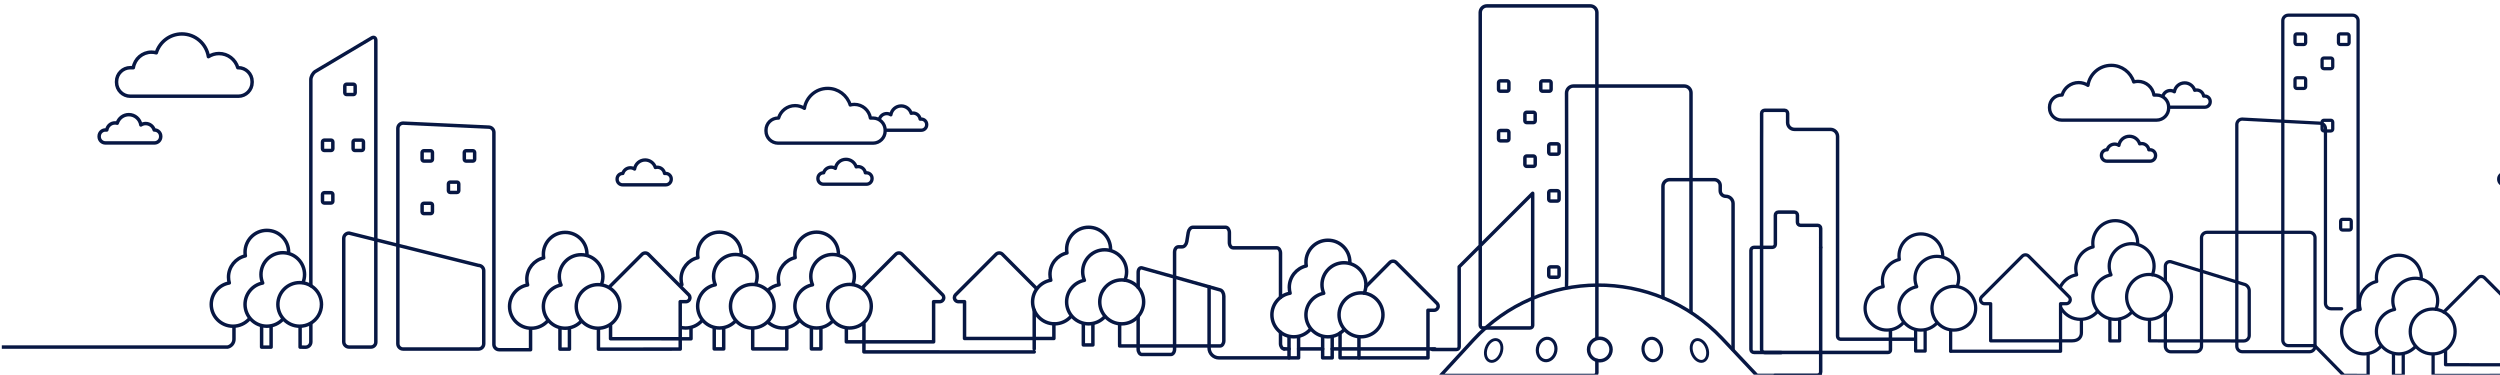 <?xml version="1.0" encoding="utf-8"?>
<!-- Generator: Adobe Illustrator 25.0.0, SVG Export Plug-In . SVG Version: 6.00 Build 0)  -->
<svg version="1.1" id="Camada_1" xmlns="http://www.w3.org/2000/svg" xmlns:xlink="http://www.w3.org/1999/xlink" x="0px" y="0px"
	 viewBox="0 0 2015 302" style="enable-background:new 0 0 2015 302;" xml:space="preserve">
<style type="text/css">
	.st0{clip-path:url(#SVGID_2_);}
	.st1{fill:none;stroke:#071743;stroke-width:2.699;stroke-linecap:round;stroke-linejoin:round;}
	.st2{fill:none;stroke:#071743;stroke-width:2.63;stroke-linecap:round;stroke-linejoin:round;}
	.st3{fill:none;stroke:#071743;stroke-width:2.63;stroke-linecap:round;stroke-linejoin:round;}
	.st4{fill:none;stroke:#071743;stroke-width:2.807;stroke-linecap:round;stroke-linejoin:round;}
	.st5{fill:none;stroke:#071743;stroke-width:2.544;stroke-linecap:round;stroke-linejoin:round;}
	.st6{fill:none;stroke:#071743;stroke-width:2.335;stroke-linecap:round;stroke-linejoin:round;}
</style>
<g>
	<defs>
		<rect id="SVGID_1_" x="1.46" y="-42.58" width="2014.09" height="356.11"/>
	</defs>
	<clipPath id="SVGID_2_">
		<use xlink:href="#SVGID_1_"  style="overflow:visible;"/>
	</clipPath>
	<g class="st0">
		<path class="st1" d="M1724.53,96.82h13.67c5.36,0,9.75-4.39,9.75-9.75v-0.72c0-5.37-4.39-9.75-9.75-9.75h-2.13
			c-0.98-6.24-6.37-11.01-12.88-11.01c-1.18,0-2.31,0.17-3.39,0.46c-2.41-7.75-9.62-13.37-18.16-13.37
			c-9.51,0-17.36,6.99-18.76,16.1c-2.17-1.39-4.73-2.21-7.5-2.21c-6.32,0-11.65,4.23-13.33,10.02h-0.38c-5.37,0-9.75,4.38-9.75,9.75
			v0.72c0,5.36,4.39,9.75,9.75,9.75h14.77H1724.53z"/>
		<path class="st1" d="M1743.3,77.43c0.75-2.57,3.11-4.45,5.92-4.45c1.22,0,2.36,0.36,3.32,0.98c0.63-4.04,4.11-7.14,8.33-7.14
			c3.78,0,6.99,2.49,8.06,5.93c0.48-0.13,0.98-0.2,1.5-0.2c2.89,0,5.28,2.12,5.72,4.88h0.94c2.38,0,4.33,1.94,4.33,4.32v0.32
			c0,2.38-1.95,4.33-4.33,4.33h-28.03"/>
		<path class="st1" d="M1726.74,129.9h6.21c2.44,0,4.43-2,4.43-4.43v-0.33c0-2.44-1.99-4.43-4.43-4.43h-0.97
			c-0.45-2.84-2.89-5-5.85-5c-0.53,0-1.05,0.08-1.54,0.21c-1.09-3.52-4.37-6.07-8.25-6.07c-4.32,0-7.88,3.17-8.52,7.31
			c-0.98-0.63-2.15-1-3.4-1c-2.87,0-5.29,1.92-6.06,4.55h-0.17c-2.43,0-4.43,1.99-4.43,4.43v0.33c0,2.43,1.99,4.43,4.43,4.43h6.71
			H1726.74z"/>
		<path class="st1" d="M690.01,115.38h13.67c5.36,0,9.75-4.39,9.75-9.75v-0.72c0-5.37-4.39-9.75-9.75-9.75h-2.13
			c-0.98-6.24-6.37-11.01-12.88-11.01c-1.18,0-2.31,0.17-3.39,0.46c-2.41-7.75-9.62-13.37-18.16-13.37
			c-9.51,0-17.36,6.99-18.76,16.1c-2.17-1.39-4.73-2.21-7.5-2.21c-6.32,0-11.65,4.23-13.33,10.02h-0.38c-5.37,0-9.75,4.38-9.75,9.75
			v0.72c0,5.36,4.39,9.75,9.75,9.75h14.77H690.01z"/>
		<path class="st1" d="M708.79,96c0.75-2.57,3.11-4.45,5.92-4.45c1.22,0,2.36,0.36,3.32,0.98c0.63-4.04,4.11-7.14,8.33-7.14
			c3.78,0,6.99,2.49,8.06,5.93c0.48-0.13,0.98-0.2,1.5-0.2c2.89,0,5.28,2.12,5.72,4.88h0.94c2.38,0,4.33,1.94,4.33,4.32v0.32
			c0,2.38-1.95,4.33-4.33,4.33h-28.03"/>
		<path class="st1" d="M692.23,148.46h6.21c2.44,0,4.43-2,4.43-4.43v-0.33c0-2.44-1.99-4.43-4.43-4.43h-0.97
			c-0.45-2.84-2.89-5-5.85-5c-0.53,0-1.05,0.08-1.54,0.21c-1.09-3.52-4.37-6.07-8.25-6.07c-4.32,0-7.88,3.17-8.52,7.31
			c-0.98-0.63-2.15-1-3.4-1c-2.87,0-5.29,1.92-6.06,4.55h-0.17c-2.43,0-4.43,1.99-4.43,4.43v0.33c0,2.43,1.99,4.43,4.43,4.43h6.71
			H692.23z"/>
		<path class="st1" d="M2046.98,148.98h6.21c2.44,0,4.43-2,4.43-4.43v-0.33c0-2.44-1.99-4.43-4.43-4.43h-0.97
			c-0.45-2.84-2.89-5-5.85-5c-0.53,0-1.05,0.08-1.54,0.21c-1.09-3.52-4.37-6.07-8.25-6.07c-4.32,0-7.88,3.17-8.52,7.31
			c-0.98-0.63-2.15-1-3.4-1c-2.88,0-5.29,1.92-6.06,4.55h-0.17c-2.43,0-4.43,1.99-4.43,4.43v0.33c0,2.43,1.99,4.43,4.43,4.43h6.71
			H2046.98z"/>
		<path class="st1" d="M530.38,148.98h6.21c2.44,0,4.43-2,4.43-4.43v-0.33c0-2.44-1.99-4.43-4.43-4.43h-0.97
			c-0.45-2.84-2.89-5-5.85-5c-0.53,0-1.05,0.08-1.54,0.21c-1.09-3.52-4.37-6.07-8.25-6.07c-4.32,0-7.88,3.17-8.52,7.31
			c-0.98-0.63-2.15-1-3.4-1c-2.88,0-5.29,1.92-6.06,4.55h-0.17c-2.43,0-4.43,1.99-4.43,4.43v0.33c0,2.43,1.99,4.43,4.43,4.43h6.71
			H530.38z"/>
		<path class="st2" d="M1565.84,206.16c0-9.73-7.89-17.63-17.62-17.63c-9.73,0-17.62,7.89-17.62,17.63c0,1.02,0.09,2.02,0.25,2.99
			c-7.81,1.81-13.63,8.81-13.63,17.17c0,1.64,0.23,3.23,0.64,4.74c-8.29,1.43-14.6,8.66-14.6,17.36c0,9.73,7.89,17.62,17.62,17.62
			c5.14,0,9.78-2.21,13-5.72 M1577.35,231.05c0.88-2.09,1.37-4.4,1.37-6.81c0-9.73-7.89-17.62-17.62-17.62
			c-9.74,0-17.63,7.89-17.63,17.62c0,2.44,0.49,4.77,1.39,6.88c-8.13,1.57-14.27,8.72-14.27,17.3c0,9.73,7.89,17.62,17.62,17.62
			c5.17,0,9.82-2.23,13.05-5.78 M1592.4,248.42c0,9.73-7.89,17.62-17.62,17.62c-9.73,0-17.62-7.89-17.62-17.62
			c0-9.73,7.89-17.62,17.62-17.62C1584.51,230.8,1592.4,238.69,1592.4,248.42z M1551.66,266.07v16.87h-7.67v-16.87 M1572.22,282.94
			v-16.87"/>
		<path class="st2" d="M1858.35,34.42c0,0.81-0.66,1.47-1.46,1.47h-5.64c-0.81,0-1.47-0.66-1.47-1.47v-5.64
			c0-0.81,0.66-1.47,1.47-1.47h5.64c0.81,0,1.46,0.66,1.46,1.47V34.42z M1893.37,34.42c0,0.81-0.66,1.47-1.47,1.47h-5.64
			c-0.81,0-1.46-0.66-1.46-1.47v-5.64c0-0.81,0.66-1.47,1.46-1.47h5.64c0.81,0,1.47,0.66,1.47,1.47V34.42z M1880.18,53.88
			c0,0.81-0.66,1.47-1.47,1.47h-5.64c-0.81,0-1.47-0.66-1.47-1.47v-5.65c0-0.81,0.66-1.46,1.47-1.46h5.64
			c0.81,0,1.47,0.66,1.47,1.46V53.88z M1858.35,69.82c0,0.81-0.66,1.47-1.46,1.47h-5.64c-0.81,0-1.47-0.66-1.47-1.47v-5.64
			c0-0.81,0.66-1.48,1.47-1.48h5.64c0.81,0,1.46,0.67,1.46,1.48V69.82z M1880.18,104.06c0,0.81-0.66,1.48-1.47,1.48h-5.64
			c-0.81,0-1.47-0.67-1.47-1.48v-5.64c0-0.81,0.66-1.48,1.47-1.48h5.64c0.81,0,1.47,0.67,1.47,1.48V104.06z M1895.11,183.92
			c0,0.81-0.66,1.47-1.46,1.47h-5.64c-0.81,0-1.46-0.66-1.46-1.47v-5.65c0-0.81,0.66-1.47,1.46-1.47h5.64
			c0.81,0,1.46,0.66,1.46,1.47V183.92z"/>
		<polyline class="st2" points="2118.64,302.42 2091.59,302.42 2091.59,285.45 		"/>
		<path class="st2" d="M2029.1,284.55c1.39,0.34,2.84,0.52,4.33,0.52c5.28,0,10.04-2.26,13.34-5.87"/>
		<path class="st2" d="M2079.56,223.61c0-9.99-8.1-18.09-18.08-18.09c-9.99,0-18.08,8.1-18.08,18.09c0,1.05,0.09,2.07,0.26,3.07
			c-8.01,1.86-13.99,9.04-13.99,17.62c0,1.69,0.23,3.31,0.66,4.86"/>
		<path class="st2" d="M2091.38,249.16c0.9-2.15,1.4-4.51,1.4-6.99c0-9.99-8.1-18.09-18.08-18.09c-9.99,0-18.08,8.1-18.08,18.09
			c0,2.5,0.51,4.89,1.43,7.06c-8.34,1.61-14.65,8.95-14.65,17.76c0,9.99,8.1,18.08,18.08,18.08c5.31,0,10.08-2.28,13.39-5.93"/>
		<path class="st2" d="M2106.82,266.98c0,9.99-8.1,18.08-18.09,18.08c-9.99,0-18.09-8.1-18.09-18.08c0-9.99,8.1-18.08,18.09-18.08
			C2098.72,248.9,2106.82,257,2106.82,266.98z"/>
		<polyline class="st2" points="2065.01,285.1 2065.01,302.42 2057.14,302.42 2057.14,285.1 		"/>
		<path class="st2" d="M1745.28,226.4v-11.81c0-2.43,1.95-4.08,4.34-3.68l58.94,18.16c2.38,0.41,4.33,2.72,4.33,5.15v36.17
			c0,2.43-1.98,4.41-4.4,4.41l-76.01-0.07v-16.97"/>
		<path class="st2" d="M1887.35,248.84h-8.63c-2.41,0-4.4-1.99-4.4-4.41V103.7c0-2.43-1.97-4.41-4.4-4.41l-62.66-3.3
			c-2.42,0-4.39,1.99-4.39,4.41v178.66c0,2.42,1.97,4.41,4.39,4.41h54.24c2.42,0,4.4-1.98,4.4-4.41v-87.4c0-2.42-1.97-4.41-4.4-4.41
			h-82.68c-2.42,0-4.4,1.99-4.4,4.41v87.46c0,2.43-1.97,4.41-4.39,4.41h-20.35c-2.42,0-4.4-1.98-4.4-4.41v-26.86"/>
		<polyline class="st2" points="2036.71,285.1 2036.71,294.01 1971.12,293.96 1971.12,282.37 		"/>
		<path class="st2" d="M1969.71,251.5l27.56-27.58c1.45-1.45,3.82-1.45,5.27,0l33.67,33.81c0.48,0.58,0.77,1.33,0.77,2.14
			c0,1.86-1.5,3.36-3.36,3.36l-4.69-0.01l0.01,39.34l-67.86,0.03v-16.96"/>
		<path class="st2" d="M1951.56,223.8c0-9.99-8.1-18.08-18.08-18.08c-9.99,0-18.09,8.1-18.09,18.08c0,1.05,0.09,2.07,0.26,3.07
			c-8.01,1.86-13.99,9.04-13.99,17.62c0,1.68,0.23,3.31,0.66,4.86c-8.51,1.47-14.98,8.89-14.98,17.82c0,9.99,8.1,18.08,18.09,18.08
			c5.28,0,10.03-2.26,13.34-5.88"/>
		<path class="st2" d="M1963.37,249.35c0.9-2.15,1.4-4.51,1.4-6.99c0-9.99-8.09-18.08-18.08-18.08c-9.99,0-18.08,8.1-18.08,18.08
			c0,2.51,0.51,4.89,1.43,7.06c-8.34,1.61-14.65,8.95-14.65,17.76c0,9.99,8.1,18.08,18.09,18.08c5.31,0,10.08-2.29,13.39-5.93"/>
		<path class="st2" d="M1978.82,267.18c0,9.99-8.1,18.08-18.09,18.08s-18.09-8.1-18.09-18.08c0-9.99,8.1-18.09,18.09-18.09
			C1970.72,249.09,1978.82,257.19,1978.82,267.18z"/>
		<polyline class="st2" points="1937.01,285.29 1937.01,302.61 1929.14,302.61 1929.14,285.29 		"/>
		<path class="st3" d="M1908.71,285.29v17.31l-19.59-0.06l-23.47-23.96h-21.31c-2.41,0-4.4-1.98-4.4-4.41V16.66
			c0-2.43,1.98-4.41,4.4-4.41h51.86c2.43,0,4.41,1.98,4.41,4.41v233.03"/>
		<path class="st2" d="M1677.61,258.51v9.67c0,3.19-1.98,6.52-7.44,6.52l-65.7,0.01v-29.92h-4.91c-1.81,0-3.28-1.47-3.28-3.28
			c0-0.79,0.28-1.52,0.75-2.09l32.92-32.95c1.41-1.41,3.72-1.41,5.13,0l32.81,32.95c0.47,0.57,0.75,1.3,0.75,2.09
			c0,1.81-1.47,3.28-3.28,3.28l-4.56-0.01l0.01,38.33l-88.58-0.03"/>
		<path class="st2" d="M1661,248.05c0.21,0.38,0.43,0.74,0.66,1.1c3.22,4.96,8.82,8.24,15.17,8.24c5.28,0,10.04-2.26,13.34-5.87"/>
		<path class="st2" d="M1722.97,195.93c0-9.99-8.1-18.08-18.08-18.08c-9.99,0-18.09,8.1-18.09,18.08c0,1.05,0.09,2.07,0.26,3.07
			c-8.02,1.86-13.99,9.04-13.99,17.62c0,1.68,0.23,3.31,0.66,4.86c-5.84,1.01-10.73,4.82-13.21,10"/>
		<path class="st2" d="M1734.79,221.48c0.9-2.15,1.4-4.51,1.4-6.99c0-9.99-8.1-18.08-18.09-18.08c-9.99,0-18.08,8.1-18.08,18.08
			c0,2.51,0.51,4.89,1.43,7.06c-8.34,1.61-14.65,8.94-14.65,17.76c0,9.99,8.1,18.08,18.09,18.08c5.31,0,10.08-2.29,13.39-5.93"/>
		<path class="st2" d="M1750.23,239.31c0,6.79-3.74,12.7-9.27,15.79c-2.61,1.46-5.61,2.29-8.82,2.29c-9.99,0-18.09-8.1-18.09-18.08
			c0-9.99,8.1-18.09,18.09-18.09C1742.13,221.22,1750.23,229.32,1750.23,239.31z"/>
		<polyline class="st2" points="1708.42,257.42 1708.42,274.74 1700.55,274.74 1700.55,257.42 		"/>
		<g>
			<path class="st4" d="M348.55,170.75c0,0.79-0.64,1.43-1.42,1.43h-5.48c-0.78,0-1.43-0.64-1.43-1.43v-5.48
				c0-0.78,0.64-1.43,1.43-1.43h5.48c0.78,0,1.42,0.65,1.42,1.43V170.75z M369.76,153.68c0,0.79-0.64,1.43-1.42,1.43h-5.47
				c-0.78,0-1.43-0.64-1.43-1.43v-5.48c0-0.79,0.64-1.42,1.43-1.42h5.47c0.78,0,1.42,0.64,1.42,1.42V153.68z M382.56,128.4
				c0,0.78-0.64,1.42-1.43,1.42h-5.48c-0.78,0-1.42-0.64-1.42-1.42v-5.49c0-0.78,0.64-1.43,1.42-1.43h5.48
				c0.79,0,1.43,0.65,1.43,1.43V128.4z M348.55,128.4c0,0.78-0.64,1.42-1.42,1.42h-5.48c-0.78,0-1.43-0.64-1.43-1.42v-5.49
				c0-0.78,0.64-1.43,1.43-1.43h5.48c0.78,0,1.42,0.65,1.42,1.43V128.4z M268.27,162.22c0,0.79-0.64,1.43-1.42,1.43h-5.48
				c-0.78,0-1.43-0.64-1.43-1.43v-5.48c0-0.78,0.65-1.43,1.43-1.43h5.48c0.79,0,1.42,0.65,1.42,1.43V162.22z M286.26,74.78
				c0,0.79-0.64,1.42-1.43,1.42h-5.48c-0.79,0-1.43-0.63-1.43-1.42V69.3c0-0.79,0.64-1.43,1.43-1.43h5.48
				c0.78,0,1.43,0.63,1.43,1.43V74.78z M292.94,119.86c0,0.78-0.64,1.42-1.43,1.42h-5.48c-0.78,0-1.43-0.64-1.43-1.42v-5.49
				c0-0.79,0.64-1.43,1.43-1.43h5.48c0.78,0,1.43,0.64,1.43,1.43V119.86z M268.27,119.86c0,0.78-0.64,1.42-1.42,1.42h-5.48
				c-0.78,0-1.43-0.64-1.43-1.42v-5.49c0-0.79,0.65-1.43,1.43-1.43h5.48c0.79,0,1.42,0.64,1.42,1.43V119.86z"/>
			<path class="st4" d="M777.42,272.81v-29.66h-4.89c-1.81,0-3.27-1.46-3.27-3.27c0-0.79,0.28-1.52,0.75-2.08l18.5-18.51
				 M788.5,219.28l14.32-14.34c1.41-1.41,3.71-1.41,5.12,0l27.43,27.55 M833.57,249.98l0.01,31.23 M618.75,259.42
				c3.16,3.07,7.47,4.94,12.21,4.94c5.13,0,9.75-2.2,12.96-5.71 M675.78,204.68c0-9.7-7.86-17.57-17.56-17.57
				c-9.7,0-17.57,7.87-17.57,17.57c0,1.01,0.08,2.01,0.25,2.98c-7.78,1.8-13.59,8.78-13.59,17.11c0,1.63,0.23,3.22,0.65,4.72
				c-3.4,0.59-6.46,2.15-8.9,4.39 M687.26,229.48c0.88-2.08,1.36-4.38,1.36-6.79c0-9.7-7.86-17.57-17.56-17.57
				c-9.7,0-17.56,7.87-17.56,17.57c0,2.43,0.49,4.75,1.38,6.86c-8.1,1.56-14.22,8.69-14.22,17.25c0,9.7,7.86,17.57,17.57,17.57
				c5.16,0,9.79-2.22,13-5.76 M702.25,246.8c0,9.7-7.86,17.57-17.56,17.57c-9.7,0-17.57-7.87-17.57-17.57
				c0-9.7,7.86-17.56,17.57-17.56C694.39,229.23,702.25,237.1,702.25,246.8z M661.65,264.4v16.82H654V264.4 M694.75,232.28
				l27.22-27.33c1.41-1.41,3.71-1.41,5.12,0l32.82,32.85c0.47,0.56,0.75,1.29,0.75,2.08c0,1.81-1.47,3.27-3.27,3.27h-4.9v32.36
				h-70.33v-11.1 M696.33,260.47l-0.01,23.16l137.26,0.02 M634.16,264.4v16.82h-27.49v-16.47 M548.41,263.86
				c1.35,0.33,2.76,0.51,4.21,0.51c5.13,0,9.75-2.2,12.96-5.71 M597.43,204.68c0-9.7-7.86-17.57-17.57-17.57
				c-9.7,0-17.57,7.87-17.57,17.57c0,1.01,0.09,2.01,0.25,2.98c-7.78,1.8-13.59,8.78-13.59,17.11c0,1.63,0.23,3.22,0.64,4.72
				 M608.91,229.48c0.88-2.08,1.36-4.38,1.36-6.79c0-9.7-7.86-17.57-17.56-17.57c-9.7,0-17.57,7.87-17.57,17.57
				c0,2.43,0.5,4.75,1.39,6.86c-8.1,1.56-14.23,8.69-14.23,17.25c0,9.7,7.87,17.57,17.57,17.57c5.16,0,9.8-2.22,13.01-5.76
				 M623.91,246.8c0,9.7-7.86,17.57-17.57,17.57c-9.7,0-17.57-7.87-17.57-17.57c0-9.7,7.87-17.56,17.57-17.56
				C616.04,229.23,623.91,237.1,623.91,246.8z M583.3,264.4v16.82h-7.64V264.4 M250.54,261.02v14.55c0,2.35-1.92,4.28-4.27,4.28
				l-4.39-0.07V263.3 M291.74,279.73h7.23c2.17,0,3.94-1.76,3.94-3.94V32.67c0-2.35-1.61-3.23-3.58-1.95l-45.21,26.89
				c-1.97,1.28-3.58,4.26-3.58,6.61v166.02 M-169.99,278.12c-2.35,0-4.27-1.92-4.27-4.28V163.69c0-2.35-1.92-4.28-4.27-4.28h-16.67
				c-2.34,0-4.26-1.93-4.26-4.28v-7.89c0-2.35-1.92-4.28-4.28-4.28h-18.67c-2.34,0-4.69,1.88-5.23,4.17l-1.68,7.3
				c-0.52,2.29-2.88,4.17-5.23,4.17h-4.5c-2.35,0-4.28,1.93-4.28,4.28v112.96c0,2.36-1.91,4.28-4.27,4.28h-52.31
				c-2.35,0-4.28-1.92-4.28-4.28v-61.4c0-2.36,1.9-3.96,4.21-3.57l89.89,17.63c2.32,0.4,4.21,2.64,4.21,5v31.31
				c0,2.36-1.92,4.29-4.27,4.29h-50.34 M-125.49,279.73h16.19c2.34,0,4.27-1.92,4.27-4.28V47.37c0-2.36-1.92-4.28-4.27-4.28h-12.67
				c-2.35,0-5.49,1.49-6.98,3.3l-9.38,11.44c-1.49,1.82-4.63,3.3-6.98,3.3h-11.47c-2.35,0-4.27,1.93-4.27,4.28v208.43
				c0,2.36-1.92,4.28-4.28,4.28 M427.63,264.55v17.32h-25.28c-2.35,0-4.27-1.93-4.27-4.28V106.73c0-2.35-1.92-4.28-4.28-4.28
				l-68.86-3.21c-2.35,0-4.27,1.93-4.27,4.28v173.53c0,2.36,1.92,4.28,4.27,4.28h60.68c2.35,0,4.27-1.92,4.27-4.28v-58.86
				c0-2.35-1.92-4.28-4.27-4.28l-104.3-26.03c-2.35,0-4.27,1.93-4.27,4.28v83.29c0,2.36,1.92,4.28,4.27,4.28h10.48 M556.95,263.82
				v9.24L492.1,273v-11.25 M490.73,231.76l26.77-26.79c1.41-1.41,3.71-1.41,5.12,0l32.7,32.84c0.47,0.57,0.75,1.29,0.75,2.08
				c0,1.8-1.46,3.27-3.27,3.27l-4.55-0.01l0.01,38.21l-65.92,0.04v-16.48 M473.1,204.86c0-9.7-7.86-17.56-17.57-17.56
				c-9.7,0-17.57,7.86-17.57,17.56c0,1.02,0.09,2.02,0.25,2.98c-7.79,1.8-13.59,8.78-13.59,17.12c0,1.64,0.23,3.22,0.64,4.72
				c-8.27,1.43-14.55,8.63-14.55,17.31c0,9.7,7.86,17.57,17.57,17.57c5.13,0,9.75-2.2,12.96-5.71 M484.58,229.67
				c0.87-2.09,1.36-4.38,1.36-6.79c0-9.7-7.86-17.57-17.57-17.57c-9.7,0-17.57,7.87-17.57,17.57c0,2.44,0.49,4.75,1.39,6.86
				c-8.1,1.56-14.23,8.69-14.23,17.25c0,9.7,7.87,17.57,17.57,17.57c5.16,0,9.8-2.22,13.01-5.76 M499.58,246.98
				c0,9.7-7.86,17.57-17.57,17.57c-9.7,0-17.57-7.86-17.57-17.57c0-9.7,7.87-17.57,17.57-17.57
				C491.71,229.42,499.58,237.28,499.58,246.98z M458.97,264.58v16.82h-7.65v-16.82 M777.42,272.81h72.01v-11.79"/>
			<path class="st4" d="M188.58,264.02v9.39c0,3.09-2.21,5.7-5.13,6.33l-345.26-0.01 M232.64,203.24c0-9.71-7.86-17.57-17.56-17.57
				c-9.7,0-17.57,7.86-17.57,17.57c0,1.01,0.09,2.01,0.25,2.98c-7.79,1.8-13.59,8.78-13.59,17.12c0,1.64,0.22,3.21,0.64,4.72
				c-8.27,1.43-14.55,8.63-14.55,17.31c0,9.7,7.86,17.56,17.56,17.56c5.13,0,9.75-2.2,12.96-5.71 M244.11,228.04
				c0.88-2.09,1.36-4.38,1.36-6.79c0-9.7-7.86-17.57-17.57-17.57c-9.7,0-17.56,7.87-17.56,17.57c0,2.43,0.49,4.75,1.39,6.86
				c-8.1,1.56-14.23,8.69-14.23,17.25c0,9.7,7.86,17.56,17.57,17.56c5.15,0,9.79-2.22,13.01-5.76 M259.11,245.36
				c0,6.59-3.63,12.33-9,15.33c-2.54,1.42-5.46,2.23-8.57,2.23c-9.7,0-17.57-7.86-17.57-17.56c0-9.7,7.87-17.57,17.57-17.57
				C251.25,227.8,259.11,235.66,259.11,245.36z M218.5,262.96v16.82h-7.65v-16.82"/>
		</g>
		<path class="st4" d="M2410.81,54.57h-0.43c-1.91-6.58-7.97-11.4-15.17-11.4c-3.15,0-6.06,0.93-8.53,2.51
			c-1.6-10.37-10.53-18.32-21.35-18.32c-9.71,0-17.92,6.4-20.66,15.21c-1.24-0.33-2.52-0.53-3.86-0.53
			c-7.41,0-13.53,5.43-14.65,12.52h-2.42c-6.1,0-11.09,4.99-11.09,11.09v0.82c0,6.1,4.99,11.09,11.09,11.09h87.07
			c6.1,0,11.09-4.99,11.09-11.09v-0.82C2421.91,59.56,2416.92,54.57,2410.81,54.57z"/>
		<path class="st4" d="M2310.74,115.2h-7.06c-2.77,0-5.04-2.27-5.04-5.04v-0.37c0-2.77,2.27-5.04,5.04-5.04h1.1
			c0.51-3.23,3.29-5.69,6.65-5.69c0.61,0,1.2,0.09,1.75,0.24c1.24-4,4.97-6.9,9.38-6.9c4.91,0,8.97,3.61,9.69,8.32
			c1.12-0.72,2.45-1.14,3.87-1.14c3.27,0,6.02,2.19,6.89,5.18h0.2c2.77,0,5.04,2.27,5.04,5.04v0.37c0,2.77-2.27,5.04-5.04,5.04
			h-7.63H2310.74z"/>
		<path class="st4" d="M192.11,54.57h-0.43c-1.91-6.58-7.97-11.4-15.17-11.4c-3.15,0-6.06,0.93-8.53,2.51
			c-1.6-10.37-10.53-18.32-21.35-18.32c-9.71,0-17.92,6.4-20.66,15.21c-1.24-0.33-2.52-0.53-3.86-0.53
			c-7.4,0-13.53,5.43-14.65,12.52h-2.42c-6.1,0-11.09,4.99-11.09,11.09v0.82c0,6.1,4.99,11.09,11.09,11.09h87.07
			c6.1,0,11.09-4.99,11.09-11.09v-0.82C203.2,59.56,198.21,54.57,192.11,54.57z"/>
		<path class="st4" d="M92.03,115.2h-7.06c-2.77,0-5.04-2.27-5.04-5.04v-0.37c0-2.77,2.27-5.04,5.04-5.04h1.1
			c0.51-3.23,3.29-5.69,6.65-5.69c0.61,0,1.2,0.09,1.75,0.24c1.24-4,4.97-6.9,9.38-6.9c4.91,0,8.97,3.61,9.69,8.32
			c1.12-0.72,2.45-1.14,3.87-1.14c3.27,0,6.02,2.19,6.89,5.18h0.2c2.77,0,5.04,2.27,5.04,5.04v0.37c0,2.77-2.27,5.04-5.04,5.04
			h-7.63H92.03z"/>
		<path class="st4" d="M2130.19,279.67c3.21,3.5,7.83,5.71,12.95,5.71c9.7,0,17.57-7.86,17.57-17.57c0-8.67-6.29-15.88-14.55-17.31
			c0.42-1.5,0.64-3.09,0.64-4.72c0-8.33-5.8-15.31-13.59-17.11c0.17-0.97,0.25-1.97,0.25-2.98c0-9.7-7.87-17.57-17.57-17.57
			c-9.7,0-17.57,7.87-17.57,17.57 M2102.9,279.62c3.21,3.54,7.85,5.76,13.01,5.76c9.7,0,17.57-7.86,17.57-17.57
			c0-8.55-6.13-15.68-14.23-17.25c0.9-2.11,1.39-4.43,1.39-6.86c0-9.7-7.86-17.57-17.57-17.57c-5.3,0-10.06,2.35-13.28,6.07
			 M2120.12,285.41v16.82h-7.65v-16.82 M2298.64,279.67c3.21,3.5,7.83,5.71,12.96,5.71c4.75,0,9.06-1.88,12.22-4.94 M2323.51,254.89
			c-2.43-2.24-5.5-3.8-8.9-4.39c0.42-1.5,0.65-3.09,0.65-4.72c0-8.33-5.8-15.31-13.59-17.11c0.16-0.97,0.25-1.97,0.25-2.98
			c0-9.7-7.86-17.57-17.57-17.57c-9.7,0-17.56,7.87-17.56,17.57 M2271.35,279.62c3.21,3.54,7.85,5.76,13,5.76
			c9.7,0,17.57-7.86,17.57-17.57c0-8.55-6.12-15.68-14.22-17.25c0.89-2.11,1.38-4.43,1.38-6.86c0-9.7-7.86-17.57-17.56-17.57
			c-9.7,0-17.56,7.87-17.56,17.57c0,2.41,0.48,4.7,1.36,6.79 M2257.88,250.25c9.7,0,17.57,7.87,17.57,17.56
			c0,9.7-7.86,17.57-17.57,17.57c-9.7,0-17.56-7.86-17.56-17.57C2240.32,258.12,2248.18,250.25,2257.88,250.25z M2288.57,285.41
			v16.82h-7.65v-16.82 M2260.43,285.41v16.82h-7.65l-0.02-8.26l-62.67,0.01v-29.83h-4.9c-1.81,0-3.27-1.46-3.27-3.27
			c0-0.79,0.28-1.52,0.75-2.08l32.82-32.85c1.41-1.41,3.71-1.41,5.12,0l27.22,27.33 M2139.96,285.41v16.96l106.29-0.02l-0.01-20.87
			 M2335.9,285.76v16.47h-27.49v-16.82 M2376.99,279.67c3.21,3.5,7.83,5.71,12.96,5.71c1.45,0,2.86-0.17,4.21-0.51 M2392.97,250.51
			c0.41-1.5,0.64-3.09,0.64-4.72c0-8.33-5.8-15.31-13.59-17.11c0.16-0.97,0.25-1.97,0.25-2.98c0-9.7-7.87-17.57-17.57-17.57
			c-9.7,0-17.57,7.87-17.57,17.57 M2349.7,279.62c3.21,3.54,7.85,5.76,13.01,5.76c9.7,0,17.57-7.86,17.57-17.57
			c0-8.55-6.13-15.68-14.23-17.25c0.89-2.11,1.39-4.43,1.39-6.86c0-9.7-7.86-17.57-17.57-17.57c-9.7,0-17.56,7.87-17.56,17.57
			c0,2.41,0.48,4.7,1.36,6.79 M2336.23,250.25c9.7,0,17.57,7.87,17.57,17.56c0,9.7-7.87,17.57-17.57,17.57
			c-9.7,0-17.57-7.86-17.57-17.57C2318.67,258.12,2326.53,250.25,2336.23,250.25z M2366.92,285.41v16.82h-7.64v-16.82
			 M2717.99,284.31v16.48l-4.39,0.07c-2.35,0-4.27-1.93-4.27-4.28v-14.55 M2709.32,251.25V85.24c0-2.35-1.61-5.33-3.58-6.61
			l-45.21-26.89c-1.97-1.28-3.58-0.4-3.58,1.95v232.14v9.95c0,2.74,2.22,4.96,4.96,4.96h15.33c2.36,0,4.27-1.91,4.27-4.27v-54.19
			c0-2.35-1.92-4.28-4.27-4.28l-120.31-29.11c-2.35,0-4.27,1.93-4.27,4.28v84.9c0,2.35,1.92,4.27,4.27,4.27h60.67
			c2.36,0,4.28-1.92,4.28-4.28V124.54c0-2.35-1.92-4.28-4.27-4.28l-68.86,3.21c-2.35,0-4.28,1.92-4.28,4.28v136.7
			c0,2.35-1.92,4.28-4.28,4.28h-8.38 M2450.47,282.76v11.25l-63.71,0.06v-8.66 M2460.23,285.94v16.48l-65.92-0.04l0.01-38.21
			l-4.55,0.01c-1.81,0-3.27-1.47-3.27-3.27c0-0.79,0.28-1.52,0.75-2.08l32.7-32.84c1.41-1.41,3.71-1.41,5.12,0l26.77,26.79
			 M2474.03,279.81c3.21,3.54,7.85,5.76,13.01,5.76c9.7,0,17.57-7.86,17.57-17.57c0-8.56-6.12-15.69-14.23-17.25
			c0.9-2.11,1.39-4.42,1.39-6.86c0-9.7-7.86-17.57-17.57-17.57c-9.7,0-17.57,7.87-17.57,17.57c0,2.41,0.49,4.7,1.36,6.79
			 M2460.56,250.43c9.7,0,17.57,7.87,17.57,17.57c0,9.7-7.87,17.57-17.57,17.57c-9.7,0-17.57-7.86-17.57-17.57
			C2443,258.3,2450.86,250.43,2460.56,250.43z M2491.25,285.6v16.82h-7.65V285.6 M2523.23,20.39h50.38c2.34,0,4.27,1.92,4.27,4.28
			V274.8c0,2.36-1.92,4.28-4.27,4.28h-20.7l-22.8,23.27l-38.86,0.07"/>
		<polyline class="st4" points="2084.64,285.1 2084.64,302.61 2091.59,302.61 		"/>
		<g>
			<path class="st4" d="M1256.61,222.02c0,0.79-0.64,1.43-1.42,1.43h-5.48c-0.78,0-1.42-0.64-1.42-1.43v-5.48
				c0-0.78,0.64-1.43,1.42-1.43h5.48c0.78,0,1.42,0.64,1.42,1.43V222.02z M1256.61,122.84c0,0.79-0.64,1.43-1.42,1.43h-5.48
				c-0.78,0-1.42-0.64-1.42-1.43v-5.48c0-0.78,0.64-1.43,1.42-1.43h5.48c0.78,0,1.42,0.64,1.42,1.43V122.84z M1256.61,160.62
				c0,0.79-0.64,1.43-1.42,1.43h-5.48c-0.78,0-1.42-0.64-1.42-1.43v-5.48c0-0.78,0.64-1.43,1.42-1.43h5.48
				c0.78,0,1.42,0.64,1.42,1.43V160.62z M1237.38,132.65c0,0.78-0.64,1.43-1.42,1.43h-5.47c-0.78,0-1.43-0.65-1.43-1.43v-5.48
				c0-0.78,0.64-1.43,1.43-1.43h5.47c0.78,0,1.42,0.65,1.42,1.43V132.65z M1216.17,112.09c0,0.79-0.64,1.43-1.42,1.43h-5.48
				c-0.78,0-1.43-0.64-1.43-1.43v-5.48c0-0.78,0.64-1.43,1.43-1.43h5.48c0.78,0,1.42,0.65,1.42,1.43V112.09z M1237.38,97.38
				c0,0.79-0.64,1.43-1.42,1.43h-5.47c-0.78,0-1.43-0.64-1.43-1.43v-5.48c0-0.79,0.64-1.42,1.43-1.42h5.47
				c0.78,0,1.42,0.64,1.42,1.42V97.38z M1250.19,72.1c0,0.78-0.64,1.42-1.43,1.42h-5.48c-0.78,0-1.42-0.64-1.42-1.42v-5.49
				c0-0.78,0.64-1.43,1.42-1.43h5.48c0.79,0,1.43,0.65,1.43,1.43V72.1z M1216.17,72.1c0,0.78-0.64,1.42-1.42,1.42h-5.48
				c-0.78,0-1.43-0.64-1.43-1.42v-5.49c0-0.78,0.64-1.43,1.43-1.43h5.48c0.78,0,1.42,0.65,1.42,1.43V72.1z"/>
			<path class="st4" d="M1435.68,284.17h-13.39c-1.35,0-2.45-1.1-2.45-2.45V114.78c0-3.19,0.03-8.22,0.03-11.25V91.35
				c0-1.35,1.1-2.45,2.45-2.45h16.06c1.35,0,2.45,1.1,2.45,2.45v7.45c0,3.03,2.45,5.48,5.48,5.48h29c3.19,0,5.77,2.58,5.77,5.77
				v160.91c0,1.35,1.1,2.45,2.45,2.45h59.09"/>
			<path class="st4" d="M1467.47,199.44v100.33c0,1.57-1.27,2.84-2.84,2.84h-34.04"/>
			<path class="st4" d="M1523.69,266.31v15.94c0,1-0.81,1.81-1.81,1.81h-108.17c-1.35,0-2.45-1.1-2.45-2.45v-79.81
				c0-1.35,1.1-2.45,2.45-2.45h14.78c1.35,0,2.45-1.1,2.45-2.45v-23.5c0-1.35,1.1-2.45,2.45-2.45h12.9c1.35,0,2.45,1.1,2.45,2.45
				v5.75c0,1.35,1.1,2.45,2.45,2.45h13.84c1.35,0,2.45,1.1,2.45,2.45v15.39"/>
			<path class="st4" d="M1154.43,281.7h19.46c1.22,0,2.21-0.99,2.21-2.21v-64.46l59.24-59.24v106.47c0,1.15-0.93,2.08-2.08,2.08
				h-38.11c-1.15,0-2.08-0.93-2.08-2.08V10.11c0-2.96,2.4-5.36,5.36-5.36h83.3c2.96,0,5.36,2.4,5.36,5.36v262.51"/>
			<path class="st4" d="M1262.62,230.41c0.35-1.4,0.08-127.2,0.01-155.47c-0.01-3.09,2.5-5.6,5.59-5.6h89.27
				c3.01,0,5.46,2.44,5.46,5.46v176.52"/>
			<path class="st4" d="M1467.47,191.12"/>
			<path class="st4" d="M1287.08,290.45v9.96c0,1.22-0.99,2.2-2.2,2.2h-123.65l26.23-28.53c53.83-58.55,146.03-59.12,200.57-1.24
				l28.05,29.77h12.17h39.21"/>
			<path class="st4" d="M1340.34,239.88v-89.72c0-2.96,2.4-5.35,5.35-5.35h36.05c2.62,0,4.75,2.13,4.75,4.75v4.15
				c0,2.49,2.02,4.51,4.51,4.51l0,0c3.23,0,5.85,2.62,5.85,5.85V281.7"/>
			<path class="st4" d="M1298.52,281.7c0,5.01-4.06,9.07-9.07,9.07s-9.07-4.06-9.07-9.07c0-5.01,4.06-9.07,9.07-9.07
				S1298.52,276.69,1298.52,281.7z"/>
			<path class="st5" d="M1339.11,280.41c0.86,4.94-1.73,9.51-5.78,10.22c-4.06,0.71-8.04-2.72-8.91-7.65
				c-0.86-4.94,1.73-9.51,5.78-10.22C1334.26,272.05,1338.25,275.48,1339.11,280.41z"/>
			<path class="st6" d="M1375.66,280.38c1.68,4.72,0.39,9.49-2.87,10.65c-3.27,1.16-7.28-1.72-8.96-6.44
				c-1.68-4.72-0.39-9.49,2.87-10.65C1369.97,272.77,1373.98,275.66,1375.66,280.38z"/>
			<path class="st5" d="M1239.25,280.41c-0.86,4.94,1.73,9.51,5.78,10.22c4.06,0.71,8.04-2.72,8.91-7.65
				c0.86-4.94-1.73-9.51-5.78-10.22C1244.1,272.05,1240.11,275.48,1239.25,280.41z"/>
			<path class="st6" d="M1197.97,280.38c-1.68,4.72-0.39,9.49,2.87,10.65c3.27,1.16,7.28-1.72,8.96-6.44
				c1.68-4.72,0.39-9.49-2.87-10.65C1203.66,272.77,1199.65,275.66,1197.97,280.38z"/>
		</g>
		<path class="st4" d="M917.37,231.63v-12.12c0-2.38,1.33-3.99,2.96-3.6l63.11,17.77c1.63,0.4,2.96,2.66,2.96,5.04v35.79
			c0,2.37-1.35,4.32-3,4.32h-80.97"/>
		<path class="st4" d="M1032.09,239.72v-35.66c0-2.37-1.35-4.31-3-4.31h-35.21c-1.65,0-2.99-1.94-2.99-4.31v-7.95
			c0-2.37-1.35-4.31-3.01-4.31h-26.48c-1.65,0-3.3,1.9-3.67,4.2l-1.18,7.36c-0.37,2.31-2.02,4.21-3.67,4.21h-3.16
			c-1.65,0-3.01,1.94-3.01,4.32v78.13c0,2.38-1.34,4.32-2.99,4.32h-23.36c-1.65,0-3-1.94-3-4.32v-26.37"/>
		<path class="st4" d="M1035.09,281.22c-1.65,0-3-1.94-3-4.31v-9.11"/>
		<path class="st4" d="M1100.92,230.99l19.27-19.4c1.42-1.42,3.74-1.42,5.16,0l33.07,33.1c0.47,0.56,0.75,1.3,0.75,2.09
			c0,1.82-1.47,3.29-3.29,3.29h-4.93v38.37l-63.15-0.01l-0.02,0h-7.7v-19.92"/>
		<g>
			<path class="st4" d="M1088,211.32c0-9.78-7.93-17.7-17.7-17.7c-9.78,0-17.7,7.93-17.7,17.7c0,1.02,0.09,2.03,0.26,3
				c-7.84,1.82-13.69,8.85-13.69,17.24c0,1.65,0.23,3.25,0.65,4.76c-8.33,1.44-14.67,8.7-14.67,17.44c0,9.78,7.92,17.7,17.7,17.7
				c5.17,0,9.82-2.22,13.05-5.75"/>
			<g>
				<path class="st4" d="M1099.56,236.32c0.88-2.1,1.37-4.42,1.37-6.84c0-9.78-7.92-17.7-17.7-17.7c-9.78,0-17.71,7.93-17.71,17.7
					c0,2.45,0.5,4.79,1.4,6.91c-8.16,1.58-14.34,8.76-14.34,17.38c0,9.78,7.93,17.7,17.7,17.7c5.2,0,9.87-2.24,13.11-5.8"/>
				<path class="st4" d="M1114.67,253.76c0,9.78-7.92,17.7-17.7,17.7c-9.78,0-17.7-7.93-17.7-17.7c0-9.77,7.93-17.7,17.7-17.7
					C1106.75,236.06,1114.67,243.99,1114.67,253.76z"/>
				<polyline class="st4" points="1073.75,271.5 1073.75,288.44 1066.05,288.44 1066.05,271.5 				"/>
				<polyline class="st4" points="1046.66,271.5 1046.66,288.44 1038.95,288.44 1038.95,271.5 				"/>
				<line class="st4" x1="1095.31" y1="271.5" x2="1095.31" y2="288.45"/>
			</g>
		</g>
		<g>
			<path class="st4" d="M895.11,200.87c0-9.78-7.93-17.7-17.7-17.7c-9.78,0-17.7,7.93-17.7,17.7c0,1.02,0.09,2.03,0.26,3
				c-7.84,1.82-13.69,8.85-13.69,17.24c0,1.65,0.23,3.25,0.65,4.76c-8.33,1.44-14.67,8.7-14.67,17.44c0,9.78,7.92,17.7,17.7,17.7
				c5.17,0,9.82-2.22,13.05-5.75"/>
			<g>
				<path class="st4" d="M906.67,225.87c0.88-2.1,1.37-4.42,1.37-6.84c0-9.78-7.92-17.7-17.7-17.7c-9.78,0-17.71,7.93-17.71,17.7
					c0,2.45,0.5,4.79,1.4,6.91c-8.16,1.58-14.34,8.76-14.34,17.38c0,9.78,7.93,17.7,17.7,17.7c5.2,0,9.87-2.24,13.11-5.8"/>
				<path class="st4" d="M917.37,255.02c-3.24,3.68-7.99,6-13.28,6c-9.78,0-17.7-7.93-17.7-17.7c0-9.77,7.93-17.7,17.7-17.7
					c9.78,0,17.7,7.93,17.7,17.7C921.79,247.8,920.12,251.9,917.37,255.02"/>
				<polyline class="st4" points="880.87,261.05 880.87,278 873.16,278 873.16,261.05 				"/>
				<line class="st4" x1="902.42" y1="261.05" x2="902.42" y2="278.01"/>
			</g>
		</g>
		<line class="st4" x1="1073.75" y1="281.22" x2="1156.54" y2="281.22"/>
		<line class="st4" x1="1046.66" y1="281.22" x2="1066.05" y2="281.22"/>
		<line class="st4" x1="1035.09" y1="281.22" x2="1038.95" y2="281.22"/>
		<path class="st4" d="M974.53,231.17v49.29c0,4.41,3.57,7.98,7.98,7.98h56.45"/>
	</g>
</g>
</svg>
